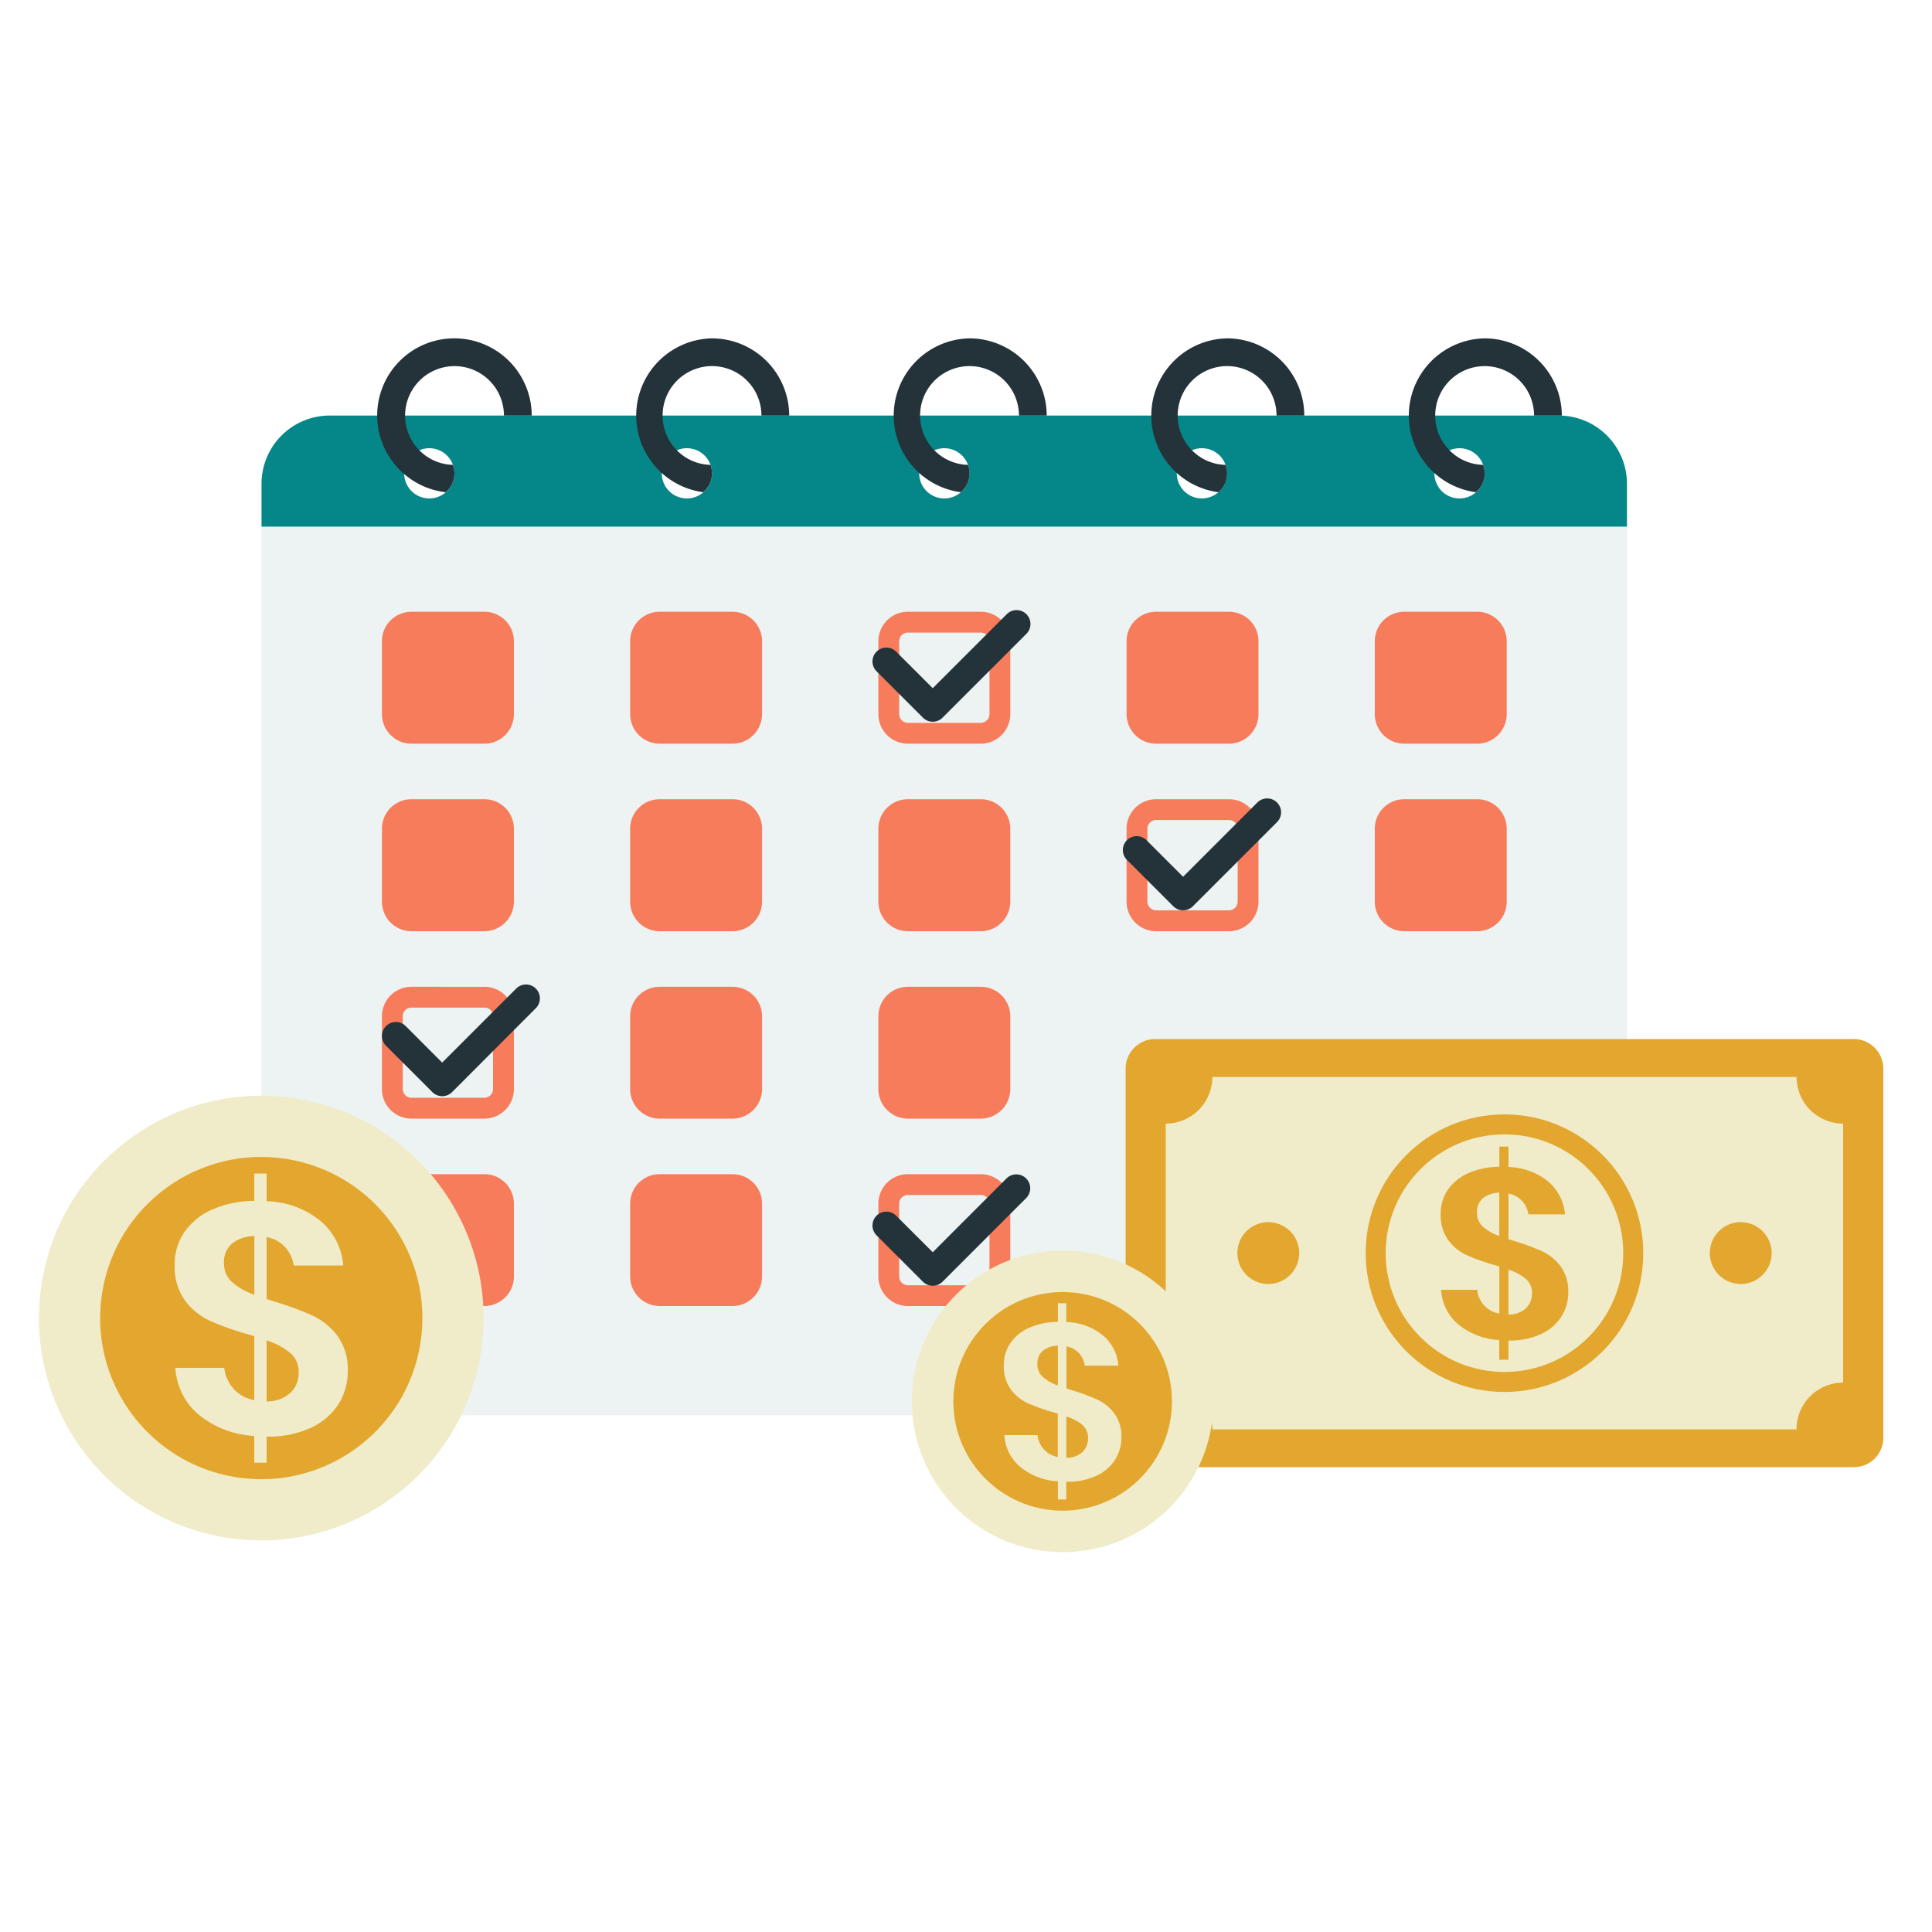 <svg id="レイヤー_1" data-name="レイヤー 1" xmlns="http://www.w3.org/2000/svg" width="100" height="100" viewBox="0 0 100 100"><defs><style>.cls-1{fill:#edf3f3;}.cls-2{fill:#058789;}.cls-3{fill:#f77c5b;}.cls-4{fill:#243239;}.cls-5{fill:#e3a72f;}.cls-6{fill:#f0ecc9;}</style></defs><path class="cls-1" d="M80.675,21.509H17.066a3.532,3.532,0,0,0-3.529,3.536V69.722a3.532,3.532,0,0,0,3.529,3.536H80.675a3.533,3.533,0,0,0,3.536-3.536V25.045A3.533,3.533,0,0,0,80.675,21.509Zm-5.139,1.682a1.3,1.3,0,1,1-1.3,1.308A1.312,1.312,0,0,1,75.536,23.191Zm-13.325,0A1.3,1.3,0,1,1,60.9,24.5,1.306,1.306,0,0,1,62.211,23.191Zm-13.333,0a1.3,1.3,0,1,1-1.3,1.308A1.306,1.306,0,0,1,48.878,23.191Zm-13.333,0a1.3,1.3,0,1,1-1.3,1.308A1.312,1.312,0,0,1,35.545,23.191Zm-13.325,0A1.3,1.3,0,1,1,20.912,24.5,1.307,1.307,0,0,1,22.22,23.191Z"/><path class="cls-2" d="M80.675,21.509H17.066a3.532,3.532,0,0,0-3.529,3.536v2.214H84.211V25.045A3.533,3.533,0,0,0,80.675,21.509ZM22.22,25.8a1.3,1.3,0,1,1,1.3-1.3A1.3,1.3,0,0,1,22.22,25.8Zm13.325,0a1.3,1.3,0,1,1,1.308-1.3A1.3,1.3,0,0,1,35.545,25.8Zm13.333,0a1.3,1.3,0,1,1,1.3-1.3A1.3,1.3,0,0,1,48.878,25.8Zm13.333,0a1.3,1.3,0,1,1,1.3-1.3A1.307,1.307,0,0,1,62.211,25.8Zm13.325,0a1.3,1.3,0,1,1,1.308-1.3A1.3,1.3,0,0,1,75.536,25.8Z"/><path class="cls-3" d="M26.6,33.189v3.773a1.531,1.531,0,0,1-1.524,1.531H21.292a1.53,1.53,0,0,1-1.523-1.531V33.189a1.524,1.524,0,0,1,1.523-1.524h3.781A1.525,1.525,0,0,1,26.6,33.189Z"/><path class="cls-3" d="M39.444,33.189v3.773a1.531,1.531,0,0,1-1.524,1.531H34.14a1.531,1.531,0,0,1-1.524-1.531V33.189a1.525,1.525,0,0,1,1.524-1.524h3.78A1.525,1.525,0,0,1,39.444,33.189Z"/><path class="cls-3" d="M50.768,32.743a.446.446,0,0,1,.446.446v3.773a.456.456,0,0,1-.446.453H46.987a.456.456,0,0,1-.445-.453V33.189a.446.446,0,0,1,.445-.446h3.781m0-1.078H46.987a1.524,1.524,0,0,0-1.523,1.524v3.773a1.53,1.53,0,0,0,1.523,1.531h3.781a1.531,1.531,0,0,0,1.524-1.531V33.189a1.525,1.525,0,0,0-1.524-1.524Z"/><path class="cls-3" d="M65.139,33.189v3.773a1.531,1.531,0,0,1-1.524,1.531h-3.78a1.531,1.531,0,0,1-1.524-1.531V33.189a1.525,1.525,0,0,1,1.524-1.524h3.78A1.525,1.525,0,0,1,65.139,33.189Z"/><path class="cls-3" d="M77.987,33.189v3.773a1.531,1.531,0,0,1-1.524,1.531H72.682a1.53,1.53,0,0,1-1.523-1.531V33.189a1.524,1.524,0,0,1,1.523-1.524h3.781A1.525,1.525,0,0,1,77.987,33.189Z"/><path class="cls-3" d="M26.6,42.892v3.773A1.531,1.531,0,0,1,25.073,48.2H21.292a1.53,1.53,0,0,1-1.523-1.531V42.892a1.524,1.524,0,0,1,1.523-1.524h3.781A1.525,1.525,0,0,1,26.6,42.892Z"/><path class="cls-3" d="M39.444,42.892v3.773A1.531,1.531,0,0,1,37.92,48.2H34.14a1.531,1.531,0,0,1-1.524-1.531V42.892a1.525,1.525,0,0,1,1.524-1.524h3.78A1.525,1.525,0,0,1,39.444,42.892Z"/><path class="cls-3" d="M52.292,42.892v3.773A1.531,1.531,0,0,1,50.768,48.2H46.987a1.53,1.53,0,0,1-1.523-1.531V42.892a1.524,1.524,0,0,1,1.523-1.524h3.781A1.525,1.525,0,0,1,52.292,42.892Z"/><path class="cls-3" d="M63.615,42.446a.446.446,0,0,1,.446.446v3.773a.456.456,0,0,1-.446.453h-3.78a.456.456,0,0,1-.446-.453V42.892a.446.446,0,0,1,.446-.446h3.78m0-1.078h-3.78a1.525,1.525,0,0,0-1.524,1.524v3.773A1.531,1.531,0,0,0,59.835,48.2h3.78a1.531,1.531,0,0,0,1.524-1.531V42.892a1.525,1.525,0,0,0-1.524-1.524Z"/><path class="cls-3" d="M77.987,42.892v3.773A1.531,1.531,0,0,1,76.463,48.2H72.682a1.53,1.53,0,0,1-1.523-1.531V42.892a1.524,1.524,0,0,1,1.523-1.524h3.781A1.525,1.525,0,0,1,77.987,42.892Z"/><path class="cls-3" d="M25.073,52.149a.446.446,0,0,1,.446.446v3.773a.456.456,0,0,1-.446.453H21.292a.456.456,0,0,1-.445-.453V52.6a.446.446,0,0,1,.445-.446h3.781m0-1.078H21.292A1.524,1.524,0,0,0,19.769,52.6v3.773A1.53,1.53,0,0,0,21.292,57.9h3.781A1.531,1.531,0,0,0,26.6,56.368V52.6a1.525,1.525,0,0,0-1.524-1.524Z"/><path class="cls-3" d="M39.444,52.6v3.773A1.531,1.531,0,0,1,37.92,57.9H34.14a1.531,1.531,0,0,1-1.524-1.531V52.6a1.525,1.525,0,0,1,1.524-1.524h3.78A1.525,1.525,0,0,1,39.444,52.6Z"/><path class="cls-3" d="M52.292,52.6v3.773A1.531,1.531,0,0,1,50.768,57.9H46.987a1.53,1.53,0,0,1-1.523-1.531V52.6a1.524,1.524,0,0,1,1.523-1.524h3.781A1.525,1.525,0,0,1,52.292,52.6Z"/><path class="cls-3" d="M26.6,62.3v3.773A1.531,1.531,0,0,1,25.073,67.6H21.292a1.53,1.53,0,0,1-1.523-1.531V62.3a1.524,1.524,0,0,1,1.523-1.524h3.781A1.525,1.525,0,0,1,26.6,62.3Z"/><path class="cls-3" d="M39.444,62.3v3.773A1.531,1.531,0,0,1,37.92,67.6H34.14a1.531,1.531,0,0,1-1.524-1.531V62.3a1.525,1.525,0,0,1,1.524-1.524h3.78A1.525,1.525,0,0,1,39.444,62.3Z"/><path class="cls-3" d="M50.768,61.852a.446.446,0,0,1,.446.446v3.773a.456.456,0,0,1-.446.453H46.987a.455.455,0,0,1-.445-.453V62.3a.446.446,0,0,1,.445-.446h3.781m0-1.078H46.987A1.524,1.524,0,0,0,45.464,62.3v3.773A1.53,1.53,0,0,0,46.987,67.6h3.781a1.531,1.531,0,0,0,1.524-1.531V62.3a1.525,1.525,0,0,0-1.524-1.524Z"/><path class="cls-4" d="M23.521,17.513a3.99,3.99,0,0,0-2.609,7.015,3.964,3.964,0,0,0,2.156.949,1.257,1.257,0,0,0,.453-.978,1.283,1.283,0,0,0-.079-.438A2.516,2.516,0,0,1,21.7,23.3a2.558,2.558,0,1,1,4.384-1.79h1.438A4.006,4.006,0,0,0,23.521,17.513Z"/><path class="cls-4" d="M36.853,17.513a4,4,0,0,0-.453,7.964,1.274,1.274,0,0,0,.374-1.416,2.514,2.514,0,0,1-1.746-.762,2.558,2.558,0,1,1,4.384-1.79h1.437A4.006,4.006,0,0,0,36.853,17.513Z"/><path class="cls-4" d="M50.181,17.513a4,4,0,0,0-.452,7.964,1.276,1.276,0,0,0,.373-1.416,2.515,2.515,0,0,1-1.746-.762,2.558,2.558,0,1,1,4.384-1.79h1.438A4.006,4.006,0,0,0,50.181,17.513Z"/><path class="cls-4" d="M63.514,17.513a4,4,0,0,0-.453,7.964,1.254,1.254,0,0,0,.453-.978,1.283,1.283,0,0,0-.079-.438,2.512,2.512,0,0,1-1.746-.762,2.558,2.558,0,1,1,4.384-1.79H67.51A4.006,4.006,0,0,0,63.514,17.513Z"/><path class="cls-4" d="M76.844,17.513a4,4,0,0,0-.453,7.964,1.254,1.254,0,0,0,.453-.978,1.283,1.283,0,0,0-.079-.438,2.516,2.516,0,0,1-1.747-.762,2.558,2.558,0,1,1,4.385-1.79H80.84A4.006,4.006,0,0,0,76.844,17.513Z"/><path class="cls-4" d="M48.279,37.356h0a.719.719,0,0,1-.509-.21l-2.4-2.4a.718.718,0,0,1,1.016-1.016l1.892,1.891L52.11,31.79a.718.718,0,0,1,1.016,1.016l-4.339,4.34A.718.718,0,0,1,48.279,37.356Z"/><path class="cls-4" d="M61.237,47.118h0a.716.716,0,0,1-.508-.211l-2.4-2.4a.719.719,0,1,1,1.017-1.017l1.891,1.892,3.831-3.832a.719.719,0,1,1,1.017,1.016l-4.34,4.34A.719.719,0,0,1,61.237,47.118Z"/><path class="cls-4" d="M48.279,66.551h0a.723.723,0,0,1-.509-.21l-2.4-2.4a.718.718,0,0,1,1.016-1.016l1.892,1.891,3.831-3.832A.719.719,0,0,1,53.126,62l-4.339,4.34A.723.723,0,0,1,48.279,66.551Z"/><path class="cls-4" d="M22.887,56.738h0a.716.716,0,0,1-.508-.211l-2.4-2.4A.718.718,0,0,1,21,53.111L22.887,55l3.831-3.832a.718.718,0,0,1,1.016,1.016L23.4,56.527A.719.719,0,0,1,22.887,56.738Z"/><path class="cls-5" d="M97.48,55.31V74.419a1.521,1.521,0,0,1-1.522,1.521H59.784a1.521,1.521,0,0,1-1.522-1.521V55.31a1.527,1.527,0,0,1,1.522-1.529H95.958A1.527,1.527,0,0,1,97.48,55.31Z"/><path class="cls-6" d="M95.4,58.157V71.563a2.419,2.419,0,0,0-2.414,2.42H62.751a2.419,2.419,0,0,0-2.413-2.42V58.157a2.413,2.413,0,0,0,2.413-2.413H92.99A2.413,2.413,0,0,0,95.4,58.157Z"/><circle class="cls-5" cx="77.871" cy="64.864" r="7.184"/><circle class="cls-6" cx="77.871" cy="64.864" r="6.148"/><path class="cls-5" d="M78.387,64.235a11.779,11.779,0,0,1,1.442.535,2.518,2.518,0,0,1,.952.778,2.174,2.174,0,0,1,.392,1.349,2.321,2.321,0,0,1-.348,1.238,2.465,2.465,0,0,1-1.045.908,3.812,3.812,0,0,1-1.692.342h-.012v.995H77.6V69.36a3.662,3.662,0,0,1-2.108-.8,2.523,2.523,0,0,1-.9-1.8h1.866a1.41,1.41,0,0,0,.348.79,1.383,1.383,0,0,0,.8.442V65.554l-.249-.075a10.738,10.738,0,0,1-1.449-.516,2.479,2.479,0,0,1-.945-.771,2.2,2.2,0,0,1-.392-1.362,2.145,2.145,0,0,1,.392-1.281,2.527,2.527,0,0,1,1.082-.846,4.059,4.059,0,0,1,1.561-.311V59.347h.473v1.058a3.393,3.393,0,0,1,2.058.752,2.489,2.489,0,0,1,.865,1.7H79.108a1.3,1.3,0,0,0-.329-.7,1.258,1.258,0,0,0-.7-.379v2.363Zm-1.642-.752a2.578,2.578,0,0,0,.858.491V61.735a1.372,1.372,0,0,0-.852.286.916.916,0,0,0-.3.734A.952.952,0,0,0,76.745,63.483Zm2.226,4.241a1.034,1.034,0,0,0,.324-.79.939.939,0,0,0-.318-.74,2.645,2.645,0,0,0-.9-.478v2.325A1.29,1.29,0,0,0,78.971,67.724Z"/><path class="cls-5" d="M67.247,64.864a1.6,1.6,0,1,1-1.605-1.605A1.6,1.6,0,0,1,67.247,64.864Z"/><path class="cls-5" d="M91.7,64.864a1.6,1.6,0,1,1-1.6-1.605A1.6,1.6,0,0,1,91.7,64.864Z"/><circle class="cls-6" cx="55.003" cy="72.534" r="7.807"/><circle class="cls-5" cx="55.003" cy="72.534" r="5.658"/><path class="cls-6" d="M55.478,71.956a10.75,10.75,0,0,1,1.328.492,2.321,2.321,0,0,1,.876.716,2,2,0,0,1,.361,1.242,2.129,2.129,0,0,1-.321,1.139,2.263,2.263,0,0,1-.962.836,3.515,3.515,0,0,1-1.556.314h-.012v.916h-.435v-.939a3.357,3.357,0,0,1-1.94-.738,2.317,2.317,0,0,1-.83-1.654H53.7a1.291,1.291,0,0,0,.321.727,1.267,1.267,0,0,0,.732.406V73.169l-.229-.068a9.906,9.906,0,0,1-1.333-.475,2.28,2.28,0,0,1-.87-.71,2.016,2.016,0,0,1-.361-1.254,1.969,1.969,0,0,1,.361-1.179,2.326,2.326,0,0,1,1-.778,3.728,3.728,0,0,1,1.436-.286v-.962h.435v.973a3.128,3.128,0,0,1,1.9.693,2.286,2.286,0,0,1,.795,1.562h-1.74a1.2,1.2,0,0,0-.3-.646,1.157,1.157,0,0,0-.647-.35v2.176Zm-1.511-.692a2.41,2.41,0,0,0,.79.452V69.655a1.265,1.265,0,0,0-.784.263.843.843,0,0,0-.28.676A.877.877,0,0,0,53.967,71.264Zm2.049,3.9a.951.951,0,0,0,.3-.727.864.864,0,0,0-.292-.681,2.422,2.422,0,0,0-.83-.441v2.141A1.194,1.194,0,0,0,56.016,75.167Z"/><circle class="cls-6" cx="13.523" cy="68.224" r="11.507" transform="translate(-55.986 70.644) rotate(-80.783)"/><circle class="cls-5" cx="13.523" cy="68.224" r="8.34" transform="translate(-55.986 70.644) rotate(-80.783)"/><path class="cls-6" d="M14.223,67.372a15.753,15.753,0,0,1,1.958.725,3.427,3.427,0,0,1,1.291,1.055A2.951,2.951,0,0,1,18,70.983a3.153,3.153,0,0,1-.472,1.679,3.329,3.329,0,0,1-1.418,1.231,5.16,5.16,0,0,1-2.295.464H13.8v1.35h-.641V74.324A4.964,4.964,0,0,1,10.3,73.235,3.417,3.417,0,0,1,9.077,70.8h2.531a1.92,1.92,0,0,0,.473,1.072,1.871,1.871,0,0,0,1.08.6V69.16l-.338-.1a14.53,14.53,0,0,1-1.966-.7,3.367,3.367,0,0,1-1.282-1.046,2.981,2.981,0,0,1-.532-1.848,2.91,2.91,0,0,1,.532-1.738,3.423,3.423,0,0,1,1.468-1.147,5.481,5.481,0,0,1,2.118-.422V60.74H13.8v1.435A4.6,4.6,0,0,1,16.594,63.2a3.367,3.367,0,0,1,1.173,2.3H15.2a1.77,1.77,0,0,0-.447-.954,1.709,1.709,0,0,0-.953-.514v3.206ZM12,66.351a3.5,3.5,0,0,0,1.165.666V63.98a1.858,1.858,0,0,0-1.156.388,1.239,1.239,0,0,0-.414,1A1.291,1.291,0,0,0,12,66.351Zm3.021,5.754a1.408,1.408,0,0,0,.438-1.072,1.273,1.273,0,0,0-.43-1A3.6,3.6,0,0,0,13.8,69.38v3.155A1.759,1.759,0,0,0,15.017,72.105Z"/></svg>